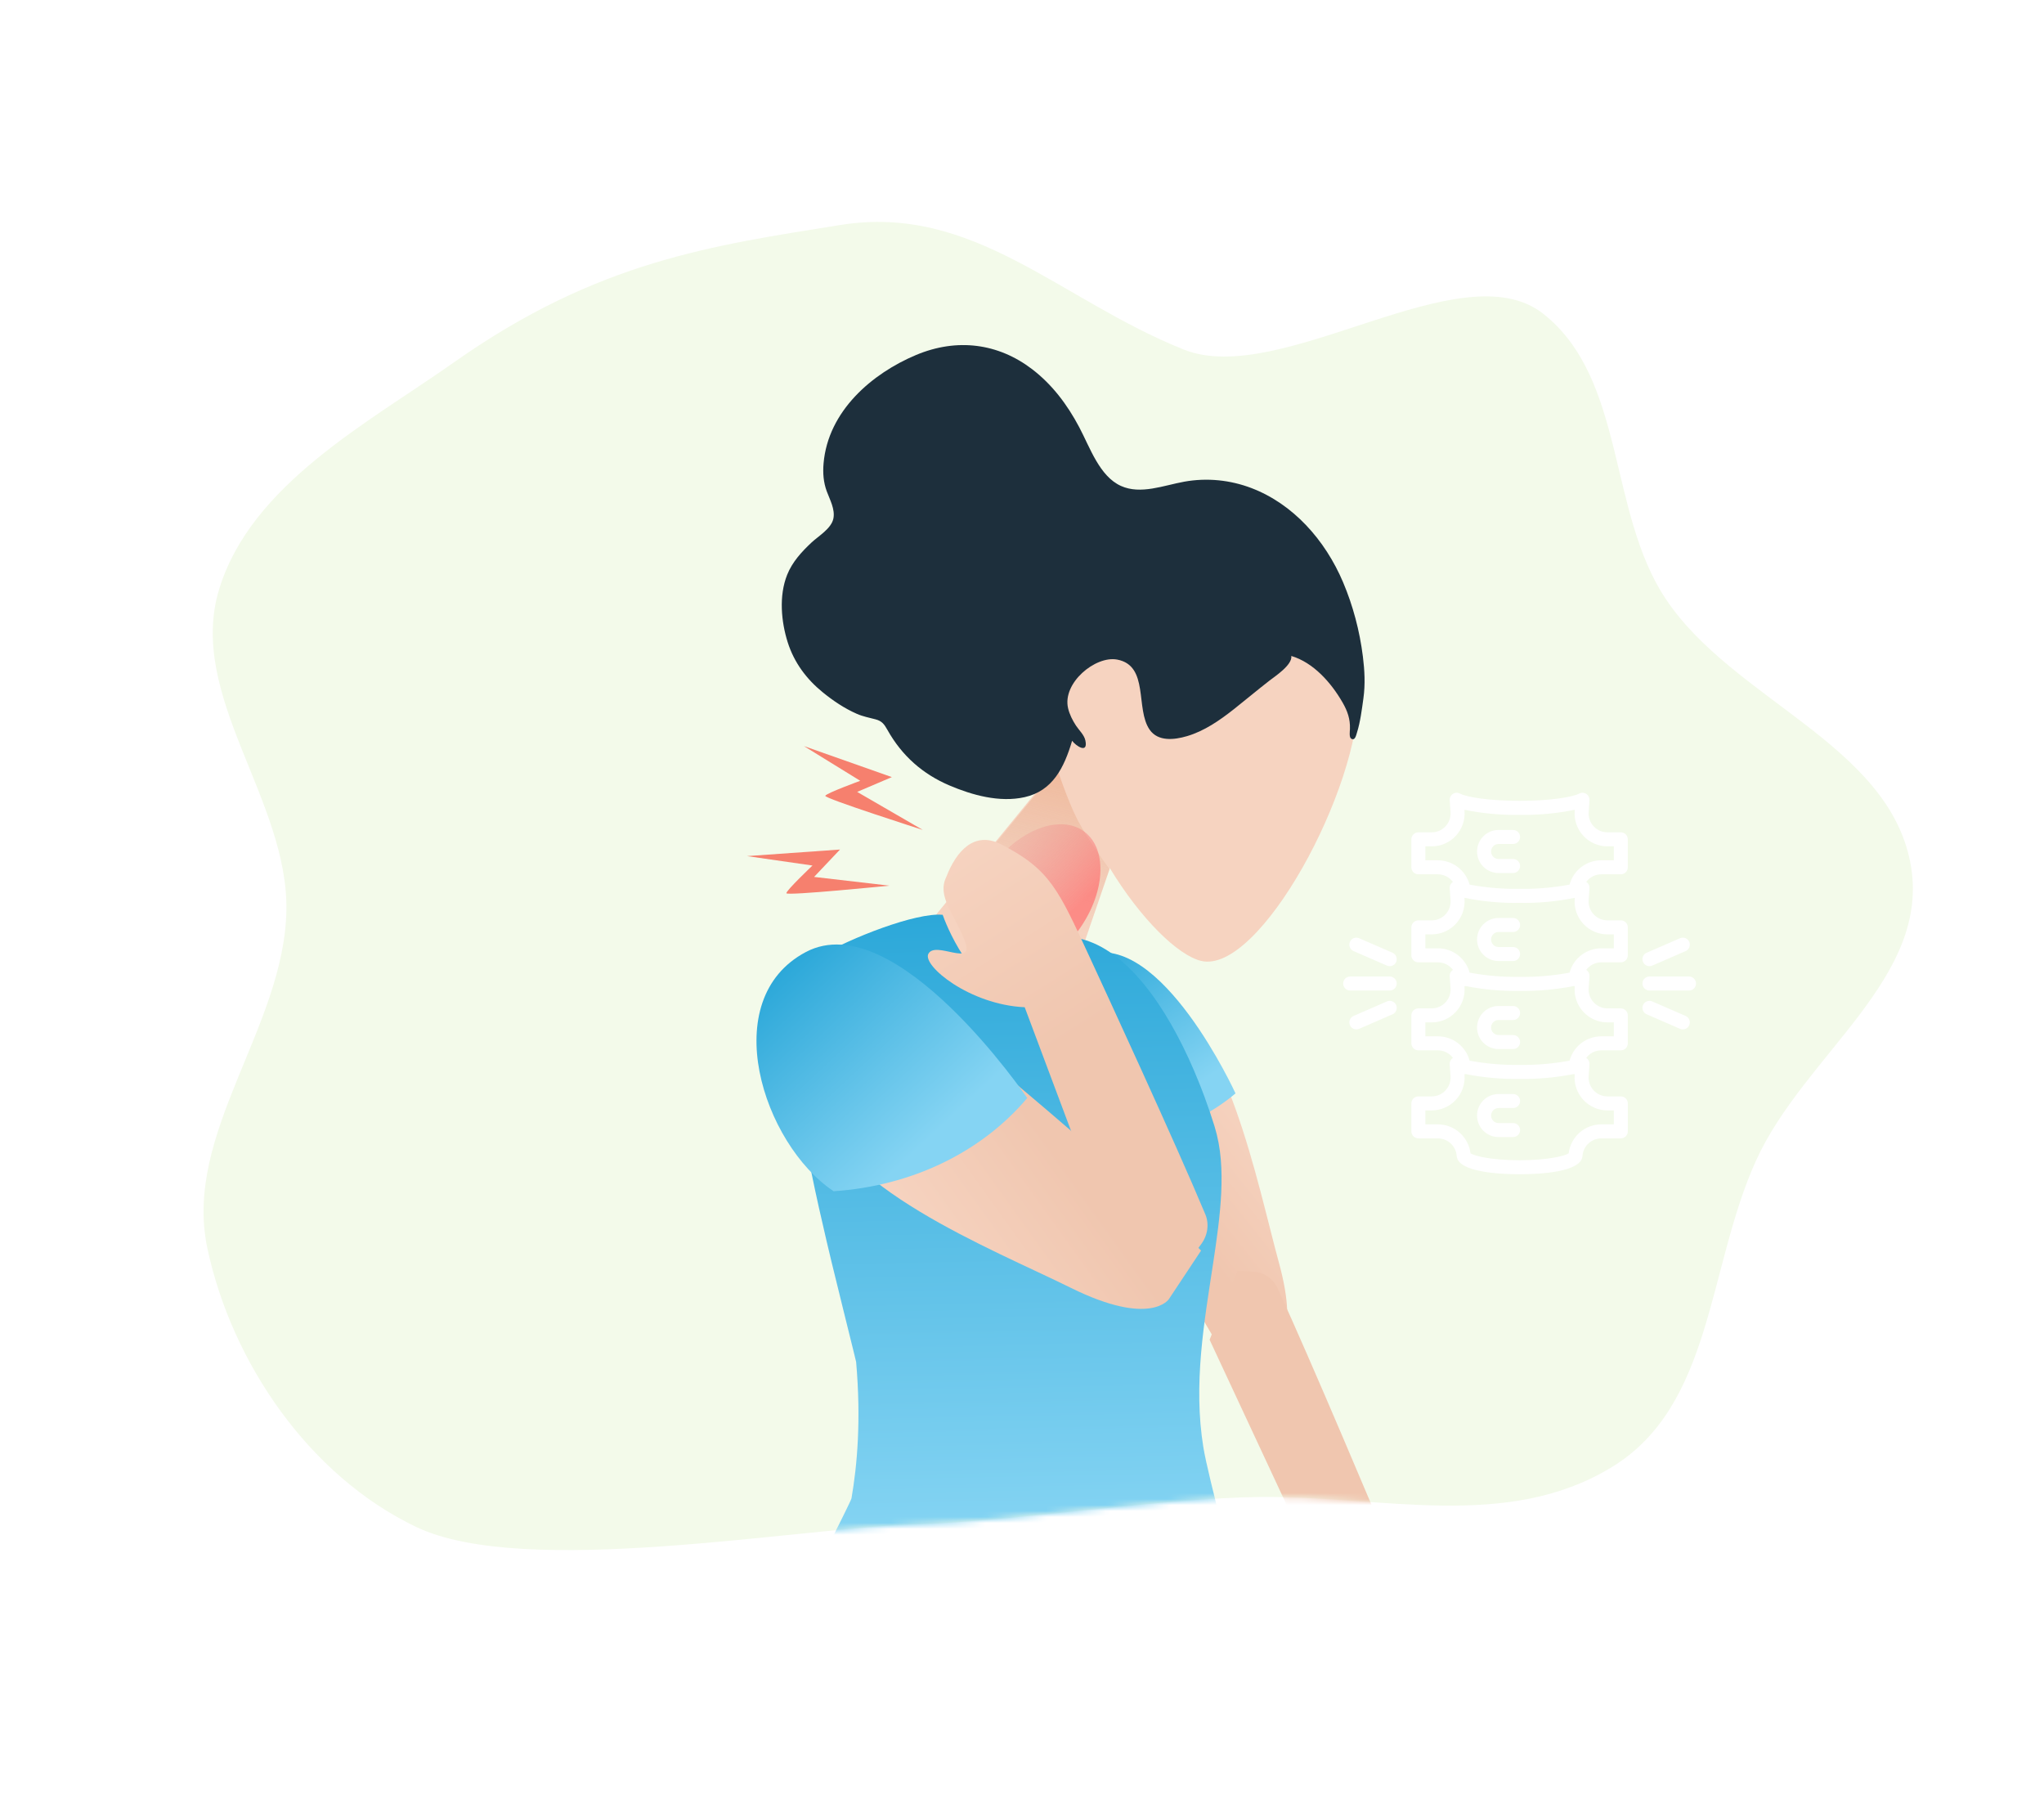 <svg width="343" height="302" viewBox="0 0 343 302" fill="none" xmlns="http://www.w3.org/2000/svg">
<path fill-rule="evenodd" clip-rule="evenodd" d="M141.045 37.742C163.364 34.163 177.72 50.242 198.608 58.631C215.006 65.216 245.24 41.724 259.025 52.681C272.84 63.662 269.778 85.897 279.554 100.523C290.856 117.432 316.771 124.817 320.577 144.769C324.248 164.007 302.744 176.846 294.642 194.779C286.485 212.836 287.444 235.869 270.378 246.192C252.756 256.852 232.007 250.923 211.404 251.142C195.259 251.313 169.954 255.26 153.813 255.73C133.599 256.319 88.115 264.839 69.927 256.209C51.961 247.685 38.865 228.648 34.782 209.334C30.736 190.192 47.703 172.341 48.058 152.764C48.394 134.15 31.316 116.669 36.782 98.826C42.171 81.231 61.78 70.936 76.243 60.744C100.334 43.767 119.602 41.18 141.045 37.742Z" fill="#F3FAEA"/>
<mask id="mask0" mask-type="alpha" maskUnits="userSpaceOnUse" x="0" y="0" width="343" height="302">
<path fill-rule="evenodd" clip-rule="evenodd" d="M141.045 37.742C163.364 34.163 177.72 50.242 198.608 58.631C215.006 65.216 245.24 41.724 259.025 52.681C272.84 63.662 269.778 85.897 279.554 100.523C290.856 117.432 316.771 124.817 320.577 144.769C324.248 164.007 302.744 176.846 294.642 194.779C286.485 212.836 287.444 235.869 270.378 246.192C252.756 256.852 232.007 250.923 211.404 251.142C195.259 251.313 169.954 255.26 153.813 255.73C133.599 256.319 88.115 264.839 69.927 256.209C51.961 247.685 38.865 228.648 34.782 209.334C30.736 190.192 47.703 172.341 48.058 152.764C48.394 134.15 31.316 116.669 36.782 98.826C42.171 81.231 61.78 70.936 76.243 60.744C100.334 43.767 119.602 41.18 141.045 37.742Z" fill="#F3FAEA"/>
</mask>
<g mask="url(#mask0)">
<path d="M153.058 173.084C148.822 184.084 149.274 195.894 154.315 205.928C154.315 205.928 191.164 201.228 189.966 185.714C188.769 170.2 164.54 166.643 153.058 173.084Z" fill="url(#paint0_linear)"/>
<path fill-rule="evenodd" clip-rule="evenodd" d="M178.53 127.165C176.405 118.062 176.718 108.462 181.702 100.175C196.064 76.299 227.662 100.083 227.975 116.165C228.288 132.247 211.325 163.573 201.543 161.203C197.643 160.257 191.413 154.157 186.244 145.65L173.965 181.474L146.27 166.708L178.53 127.165Z" fill="#F6D3C0"/>
<path d="M173.917 181.617L186.189 145.808C186.189 145.808 182.557 140.936 180.789 137.482C179.148 134.277 177.38 128.908 177.38 128.908L146.241 166.859L173.917 181.617Z" fill="url(#paint1_linear)"/>
<path fill-rule="evenodd" clip-rule="evenodd" d="M227.711 122.901C228.275 121.13 228.538 118.971 228.792 117.148C229.12 114.798 228.992 112.455 228.706 110.159C228.167 105.837 227.037 101.594 225.386 97.695C222.37 90.574 216.975 84.535 209.986 81.877C206.457 80.535 202.576 80.118 198.736 80.808C195.266 81.431 191.423 83.016 188.111 81.526C184.507 79.904 182.915 75.087 181.108 71.677C179.071 67.832 176.529 64.472 173.158 61.906C167.51 57.609 160.617 56.661 153.716 59.557C146.372 62.639 138.952 68.929 138.2 77.757C138.061 79.398 138.188 80.911 138.725 82.393C139.218 83.752 140.176 85.427 139.846 87.009C139.495 88.69 137.318 89.947 136.17 91.024C134.526 92.568 132.953 94.27 132.089 96.435C130.67 99.992 131.106 104.333 132.176 107.73C133.265 111.186 135.371 113.95 138.025 116.114C139.797 117.559 141.705 118.847 143.792 119.759C144.828 120.212 145.853 120.396 146.935 120.683C147.987 120.962 148.382 121.493 148.91 122.438C151.366 126.828 154.867 129.874 159.331 131.774C163.099 133.376 167.717 134.687 171.953 133.732C176.657 132.671 178.568 128.79 179.91 124.274C180.514 125.115 182.64 126.561 182.132 124.213C181.931 123.283 181.057 122.487 180.567 121.744C179.997 120.878 179.482 119.877 179.234 118.826C178.233 114.582 183.814 109.971 187.462 110.653C192.882 111.666 190.482 118.927 192.926 122.425C194.331 124.436 197.038 124.132 199.19 123.499C202.073 122.651 204.654 120.873 207.078 118.957C209.075 117.379 211.021 115.738 213.031 114.18C213.969 113.452 216.903 111.544 216.69 110.048C220.385 111.139 223.387 114.52 225.318 117.895C226.116 119.29 226.59 120.613 226.532 122.3C226.519 122.662 226.373 123.679 226.727 123.911C227.386 124.343 227.569 123.346 227.711 122.901Z" fill="#1D2F3C"/>
<path d="M178.567 177.376C178.567 177.376 196.078 212.529 205.325 227.086L213.541 225.887C213.541 225.887 218.281 225.239 214.608 211.814C210.935 198.389 206.066 172.581 193.468 164.696C180.869 156.812 178.567 177.376 178.567 177.376Z" fill="url(#paint2_linear)"/>
<path d="M180.808 191.058C190.784 192.079 200.321 189.338 207.329 183.436C207.329 183.436 194.844 156.117 182.459 160.181C170.074 164.244 172.855 183.554 180.808 191.058Z" fill="url(#paint3_linear)"/>
<path fill-rule="evenodd" clip-rule="evenodd" d="M202.981 224.761L221.176 263.773C215.965 271.431 215.936 282.129 217.933 282.677C220.263 283.316 220.901 274.807 223.115 279.249C225.328 283.691 225.615 288.093 228.977 289.015C233.075 290.611 237.266 290.475 238.297 285.424C240.222 275.984 238.558 272.49 233.671 260.823C231.306 255.177 219.899 228.044 214.397 216.131C213.657 214.529 212.163 213.5 210.475 213.38L207.67 213.179L202.981 224.761Z" fill="url(#paint4_linear)"/>
<path d="M142.886 251.37C143.845 245.84 144.52 238.252 143.665 228.477C143.534 227.937 143.399 227.381 143.261 226.808C142.172 222.344 140.848 217.134 139.52 211.626C139.25 210.501 138.98 209.365 138.709 208.218C135.195 193.298 131.977 176.927 133.331 167.541C133.595 165.75 134.015 164.213 134.638 162.988C134.638 162.428 135.715 161.527 137.432 160.497C142.651 157.365 153.756 153.041 158.189 153.474C158.189 153.474 158.298 153.796 158.517 154.345C159.828 157.625 165.074 169.024 174.436 168.256C179.769 167.819 180.314 158.536 180.36 157.411C180.36 157.34 180.36 157.3 180.36 157.3C181.188 157.434 182.002 157.648 182.79 157.941C190.432 160.753 196.81 170.687 201.181 181.563C201.841 183.192 202.446 184.843 203.008 186.494C203.285 187.303 203.549 188.112 203.8 188.921C204.363 190.767 204.719 192.671 204.864 194.598C205.157 198.141 204.901 201.951 204.413 205.957C204.179 207.883 203.885 209.856 203.585 211.866C202.078 221.798 200.205 232.232 201.942 242.854C202.761 247.836 207.41 264.973 210.236 276.303H131C135.233 266.4 142.531 252.541 142.886 251.37Z" fill="url(#paint5_linear)"/>
<path d="M158.535 171.883C158.535 171.883 189.647 197.261 201.546 209.81L196.141 217.958C196.141 217.958 193.072 222.668 179.705 216.059C166.337 209.45 139.561 198.987 136.857 184.427C134.152 169.867 158.535 171.883 158.535 171.883Z" fill="url(#paint6_linear)"/>
<path d="M139.89 199.847C152.963 198.974 164.647 193.351 172.38 184.211C172.38 184.211 150.304 151.759 135.241 159.711C120.179 167.662 127.999 191.926 139.89 199.847Z" fill="url(#paint7_linear)"/>
<g filter="url(#filter0_f)">
<ellipse rx="8.884" ry="14.326" transform="matrix(-0.82 -0.605 -0.58 0.79 173.612 150.814)" fill="url(#paint8_linear)"/>
</g>
<path d="M134.907 125.168L149.66 130.371L143.841 132.854L154.849 139.231C154.849 139.231 138.328 133.948 138.487 133.51C138.647 133.072 144.356 130.993 144.356 130.993L134.907 125.168Z" fill="#F6806E"/>
<path d="M125.354 143.625L140.959 142.522L136.61 147.117L149.247 148.583C149.247 148.583 131.988 150.317 131.96 149.851C131.932 149.386 136.341 145.205 136.341 145.205L125.354 143.625Z" fill="#F6806E"/>
<path fill-rule="evenodd" clip-rule="evenodd" d="M183.699 200.302L171.954 168.98C162.684 168.555 154.789 162.011 155.779 160.035C156.933 157.731 163.641 162.431 161.915 157.886C160.189 153.342 157.149 150.404 158.815 147.079C160.497 142.734 163.521 139.378 167.957 141.633C176.248 145.848 177.659 149.36 182.838 160.534C185.34 165.933 197.319 191.872 202.267 203.732C202.945 205.356 202.662 207.257 201.567 208.726L199.775 211.129L183.699 200.302Z" fill="url(#paint9_linear)"/>
</g>
<path d="M271.986 139.637H269.744C269.31 139.637 268.88 139.547 268.482 139.374C268.083 139.201 267.725 138.948 267.429 138.63C267.132 138.312 266.905 137.937 266.76 137.527C266.615 137.117 266.556 136.682 266.587 136.249L266.728 134.26C266.742 134.051 266.701 133.842 266.608 133.655C266.515 133.468 266.374 133.309 266.199 133.194C266.024 133.079 265.822 133.014 265.613 133.003C265.404 132.993 265.196 133.038 265.011 133.135C263.854 133.74 260.044 134.353 255 134.353C249.956 134.353 246.146 133.74 244.989 133.135C244.804 133.038 244.596 132.992 244.387 133.002C244.178 133.013 243.975 133.078 243.8 133.193C243.625 133.308 243.483 133.467 243.391 133.654C243.298 133.842 243.256 134.051 243.271 134.26L243.412 136.248C243.443 136.682 243.384 137.117 243.239 137.527C243.094 137.936 242.867 138.312 242.57 138.63C242.274 138.947 241.916 139.201 241.517 139.374C241.119 139.547 240.689 139.637 240.254 139.637H238.014C237.702 139.637 237.403 139.761 237.182 139.981C236.962 140.202 236.838 140.501 236.838 140.813V145.504C236.838 145.815 236.962 146.114 237.182 146.335C237.403 146.555 237.702 146.679 238.014 146.679H241.29C241.78 146.682 242.263 146.799 242.701 147.021C243.138 147.242 243.519 147.562 243.811 147.956L243.8 147.961C243.625 148.076 243.483 148.235 243.39 148.423C243.297 148.61 243.256 148.819 243.271 149.028L243.412 151.017C243.443 151.45 243.384 151.885 243.239 152.295C243.094 152.705 242.867 153.08 242.57 153.398C242.274 153.716 241.916 153.969 241.517 154.143C241.119 154.316 240.689 154.405 240.254 154.405H238.014C237.702 154.405 237.403 154.529 237.182 154.75C236.962 154.97 236.838 155.269 236.838 155.581V160.27C236.838 160.582 236.962 160.881 237.182 161.101C237.403 161.322 237.702 161.446 238.014 161.446H241.29C241.781 161.446 242.266 161.56 242.706 161.781C243.145 162.001 243.527 162.321 243.821 162.716C243.814 162.72 243.807 162.721 243.8 162.725C243.625 162.84 243.483 162.999 243.39 163.187C243.297 163.375 243.256 163.584 243.271 163.793L243.412 165.781C243.443 166.215 243.384 166.65 243.239 167.06C243.094 167.469 242.867 167.845 242.57 168.162C242.274 168.48 241.916 168.734 241.517 168.907C241.119 169.08 240.689 169.17 240.254 169.17H238.014C237.702 169.17 237.403 169.294 237.182 169.514C236.962 169.735 236.838 170.034 236.838 170.345V175.036C236.838 175.348 236.962 175.647 237.182 175.868C237.403 176.088 237.702 176.212 238.014 176.212H241.29C241.781 176.212 242.266 176.326 242.706 176.547C243.145 176.767 243.527 177.088 243.821 177.482C243.815 177.486 243.807 177.487 243.8 177.492C243.625 177.607 243.483 177.766 243.39 177.954C243.297 178.141 243.256 178.35 243.271 178.559L243.412 180.548C243.443 180.981 243.384 181.416 243.239 181.826C243.094 182.236 242.867 182.611 242.57 182.929C242.274 183.247 241.916 183.5 241.517 183.674C241.119 183.847 240.689 183.936 240.254 183.936H238.014C237.859 183.936 237.706 183.966 237.564 184.025C237.421 184.085 237.291 184.171 237.182 184.28C237.073 184.39 236.986 184.519 236.927 184.662C236.868 184.805 236.838 184.957 236.838 185.112V189.803C236.838 190.115 236.962 190.414 237.182 190.634C237.403 190.855 237.702 190.979 238.014 190.979H241.29C242.083 190.982 242.847 191.281 243.43 191.819C244.014 192.356 244.375 193.093 244.444 193.883C244.545 196.694 251.848 196.999 255 196.999C258.152 196.999 265.455 196.694 265.557 193.883C265.625 193.093 265.986 192.356 266.57 191.819C267.153 191.281 267.917 190.982 268.71 190.979H271.986C272.298 190.979 272.597 190.855 272.818 190.634C273.038 190.414 273.162 190.115 273.162 189.803V185.112C273.162 184.957 273.132 184.805 273.073 184.662C273.014 184.519 272.927 184.39 272.818 184.28C272.709 184.171 272.579 184.085 272.436 184.025C272.294 183.966 272.141 183.936 271.986 183.936H269.744C269.31 183.936 268.88 183.847 268.482 183.674C268.083 183.5 267.725 183.247 267.428 182.929C267.132 182.611 266.904 182.236 266.76 181.826C266.615 181.416 266.556 180.981 266.587 180.548L266.728 178.559C266.742 178.35 266.701 178.141 266.608 177.954C266.515 177.766 266.374 177.607 266.199 177.492C266.192 177.487 266.184 177.486 266.177 177.482C266.471 177.088 266.853 176.768 267.293 176.547C267.732 176.327 268.217 176.212 268.709 176.212H271.985C272.297 176.212 272.596 176.088 272.816 175.868C273.037 175.647 273.161 175.348 273.161 175.036V170.345C273.161 170.034 273.037 169.735 272.816 169.514C272.596 169.294 272.297 169.17 271.985 169.17H269.744C269.31 169.17 268.88 169.08 268.482 168.907C268.083 168.734 267.725 168.48 267.429 168.163C267.132 167.845 266.905 167.47 266.76 167.06C266.615 166.65 266.556 166.215 266.587 165.782L266.728 163.793C266.743 163.584 266.701 163.375 266.608 163.187C266.515 162.999 266.374 162.84 266.199 162.725C266.192 162.721 266.185 162.72 266.178 162.715C266.472 162.321 266.854 162.001 267.293 161.781C267.733 161.56 268.217 161.446 268.709 161.446H271.985C272.297 161.446 272.596 161.322 272.816 161.101C273.037 160.881 273.161 160.582 273.161 160.27V155.579C273.161 155.267 273.037 154.968 272.816 154.748C272.596 154.527 272.297 154.403 271.985 154.403H269.744C269.31 154.403 268.88 154.314 268.482 154.141C268.083 153.967 267.725 153.714 267.429 153.396C267.132 153.078 266.905 152.703 266.76 152.294C266.615 151.884 266.556 151.449 266.587 151.016L266.728 149.026C266.742 148.817 266.701 148.608 266.608 148.421C266.515 148.233 266.374 148.074 266.199 147.959C266.194 147.956 266.188 147.955 266.183 147.952C266.476 147.558 266.857 147.237 267.295 147.016C267.734 146.795 268.218 146.68 268.709 146.679H271.985C272.297 146.679 272.596 146.555 272.816 146.335C273.037 146.114 273.161 145.815 273.161 145.504V140.813C273.161 140.501 273.037 140.202 272.817 139.982C272.597 139.761 272.298 139.637 271.986 139.637ZM269.744 186.288H270.811V188.627H268.71C267.361 188.632 266.06 189.13 265.051 190.026C264.043 190.923 263.396 192.157 263.233 193.496C262.528 193.94 259.68 194.648 255 194.648C250.32 194.648 247.475 193.94 246.768 193.496C246.604 192.157 245.958 190.923 244.949 190.026C243.94 189.13 242.639 188.632 241.29 188.627H239.189V186.288H240.256C241.013 186.288 241.762 186.132 242.456 185.83C243.151 185.527 243.776 185.086 244.292 184.531C244.808 183.977 245.204 183.323 245.457 182.609C245.709 181.895 245.811 181.137 245.758 180.381L245.746 180.223C245.807 180.217 245.867 180.207 245.926 180.192C248.914 180.781 251.955 181.053 255 181.004C258.044 181.053 261.084 180.78 264.07 180.192C264.129 180.207 264.19 180.217 264.25 180.223L264.239 180.382C264.185 181.137 264.288 181.895 264.54 182.609C264.793 183.323 265.189 183.978 265.705 184.532C266.221 185.086 266.846 185.527 267.54 185.83C268.235 186.132 268.984 186.288 269.741 186.288H269.744ZM269.744 171.521H270.811V173.861H268.71C267.497 173.859 266.318 174.259 265.356 174.997C264.393 175.735 263.702 176.77 263.388 177.942C260.623 178.457 257.813 178.695 255 178.653C252.187 178.695 249.377 178.457 246.611 177.942C246.298 176.77 245.607 175.735 244.644 174.997C243.682 174.258 242.503 173.859 241.29 173.861H239.189V171.521H240.256C241.013 171.521 241.762 171.366 242.457 171.064C243.151 170.761 243.776 170.32 244.292 169.766C244.808 169.212 245.205 168.557 245.457 167.843C245.709 167.129 245.811 166.371 245.758 165.615L245.746 165.456C245.807 165.45 245.867 165.44 245.926 165.425C248.913 166.014 251.955 166.287 255 166.238C258.045 166.287 261.087 166.014 264.074 165.425C264.133 165.44 264.193 165.45 264.254 165.456L264.242 165.615C264.189 166.371 264.291 167.129 264.543 167.843C264.795 168.557 265.192 169.212 265.708 169.766C266.224 170.32 266.849 170.761 267.544 171.064C268.238 171.366 268.987 171.521 269.744 171.521ZM269.744 156.755H270.811V159.094H268.71C267.497 159.093 266.318 159.492 265.356 160.23C264.393 160.968 263.702 162.004 263.388 163.175C260.623 163.69 257.813 163.929 255 163.886C252.187 163.929 249.377 163.69 246.611 163.175C246.298 162.004 245.606 160.968 244.644 160.23C243.682 159.492 242.502 159.093 241.29 159.094H239.189V156.755H240.256C241.013 156.755 241.762 156.599 242.457 156.297C243.151 155.995 243.776 155.553 244.292 154.999C244.808 154.445 245.205 153.791 245.457 153.077C245.709 152.363 245.811 151.604 245.758 150.849L245.742 150.622C248.787 151.242 251.892 151.527 255 151.471C258.108 151.527 261.213 151.242 264.258 150.622L264.242 150.852C264.189 151.607 264.291 152.365 264.543 153.079C264.795 153.793 265.192 154.448 265.708 155.002C266.224 155.556 266.849 155.998 267.544 156.3C268.238 156.602 268.987 156.758 269.744 156.757V156.755ZM270.811 144.325H268.71C267.497 144.324 266.317 144.724 265.354 145.462C264.391 146.2 263.699 147.235 263.384 148.407C260.62 148.922 257.812 149.161 255 149.12C252.187 149.162 249.377 148.924 246.611 148.409C246.292 147.24 245.599 146.208 244.638 145.471C243.677 144.734 242.501 144.333 241.29 144.328H239.189V141.988H240.256C241.013 141.988 241.762 141.832 242.457 141.53C243.151 141.228 243.776 140.786 244.292 140.232C244.808 139.678 245.205 139.024 245.457 138.31C245.709 137.596 245.811 136.837 245.758 136.082L245.742 135.853C248.787 136.474 251.892 136.76 255 136.705C258.108 136.76 261.213 136.474 264.258 135.853L264.242 136.082C264.189 136.838 264.291 137.596 264.543 138.31C264.795 139.024 265.192 139.679 265.708 140.233C266.224 140.787 266.849 141.229 267.544 141.531C268.238 141.833 268.987 141.988 269.744 141.988H270.811V144.325Z" fill="white"/>
<path d="M251.473 141.591H253.908C254.22 141.591 254.519 141.467 254.74 141.246C254.96 141.026 255.084 140.727 255.084 140.415C255.084 140.103 254.96 139.804 254.74 139.583C254.519 139.363 254.22 139.239 253.908 139.239H251.473C250.515 139.239 249.596 139.619 248.919 140.297C248.242 140.974 247.861 141.893 247.861 142.85C247.861 143.808 248.242 144.727 248.919 145.404C249.596 146.081 250.515 146.462 251.473 146.462H253.908C254.22 146.462 254.519 146.338 254.74 146.117C254.96 145.897 255.084 145.598 255.084 145.286C255.084 144.974 254.96 144.675 254.74 144.454C254.519 144.234 254.22 144.11 253.908 144.11H251.473C251.139 144.11 250.818 143.977 250.582 143.741C250.346 143.505 250.213 143.184 250.213 142.85C250.213 142.516 250.346 142.196 250.582 141.96C250.818 141.723 251.139 141.591 251.473 141.591Z" fill="white"/>
<path d="M251.473 156.357H253.908C254.22 156.357 254.519 156.233 254.74 156.013C254.96 155.792 255.084 155.493 255.084 155.181C255.084 154.869 254.96 154.57 254.74 154.35C254.519 154.129 254.22 154.005 253.908 154.005H251.473C250.515 154.005 249.596 154.386 248.919 155.063C248.242 155.74 247.861 156.659 247.861 157.617C247.861 158.575 248.242 159.493 248.919 160.17C249.596 160.848 250.515 161.228 251.473 161.228H253.908C254.22 161.228 254.519 161.104 254.74 160.884C254.96 160.663 255.084 160.364 255.084 160.052C255.084 159.741 254.96 159.441 254.74 159.221C254.519 159 254.22 158.877 253.908 158.877H251.473C251.139 158.877 250.818 158.744 250.582 158.508C250.346 158.271 250.213 157.951 250.213 157.617C250.213 157.283 250.346 156.962 250.582 156.726C250.818 156.49 251.139 156.357 251.473 156.357Z" fill="white"/>
<path d="M251.473 171.124H253.908C254.22 171.124 254.519 171 254.74 170.779C254.96 170.559 255.084 170.26 255.084 169.948C255.084 169.636 254.96 169.337 254.74 169.116C254.519 168.896 254.22 168.772 253.908 168.772H251.473C250.515 168.772 249.596 169.152 248.919 169.83C248.242 170.507 247.861 171.426 247.861 172.383C247.861 173.341 248.242 174.26 248.919 174.937C249.596 175.614 250.515 175.995 251.473 175.995H253.908C254.22 175.995 254.519 175.871 254.74 175.65C254.96 175.43 255.084 175.131 255.084 174.819C255.084 174.507 254.96 174.208 254.74 173.987C254.519 173.767 254.22 173.643 253.908 173.643H251.473C251.139 173.643 250.818 173.51 250.582 173.274C250.346 173.038 250.213 172.717 250.213 172.383C250.213 172.049 250.346 171.729 250.582 171.493C250.818 171.256 251.139 171.124 251.473 171.124Z" fill="white"/>
<path d="M251.473 185.89H253.908C254.22 185.89 254.519 185.766 254.74 185.546C254.96 185.325 255.084 185.026 255.084 184.714C255.084 184.402 254.96 184.103 254.74 183.883C254.519 183.662 254.22 183.538 253.908 183.538H251.473C250.515 183.538 249.596 183.919 248.919 184.596C248.242 185.273 247.861 186.192 247.861 187.15C247.861 188.107 248.242 189.026 248.919 189.703C249.596 190.381 250.515 190.761 251.473 190.761H253.908C254.22 190.761 254.519 190.637 254.74 190.417C254.96 190.196 255.084 189.897 255.084 189.585C255.084 189.273 254.96 188.974 254.74 188.754C254.519 188.533 254.22 188.409 253.908 188.409H251.473C251.139 188.409 250.818 188.277 250.582 188.04C250.346 187.804 250.213 187.484 250.213 187.15C250.213 186.816 250.346 186.495 250.582 186.259C250.818 186.023 251.139 185.89 251.473 185.89Z" fill="white"/>
<path d="M233.206 166.176C233.518 166.176 233.817 166.052 234.037 165.831C234.258 165.611 234.382 165.312 234.382 165C234.382 164.688 234.258 164.389 234.037 164.169C233.817 163.948 233.518 163.824 233.206 163.824H226.571C226.259 163.824 225.96 163.948 225.74 164.169C225.519 164.389 225.396 164.688 225.396 165C225.396 165.312 225.519 165.611 225.74 165.831C225.96 166.052 226.259 166.176 226.571 166.176H233.206Z" fill="white"/>
<path d="M233.675 159.837L228.075 157.402C227.789 157.277 227.466 157.271 227.175 157.385C226.885 157.499 226.652 157.724 226.527 158.01C226.402 158.296 226.396 158.62 226.51 158.91C226.624 159.201 226.849 159.434 227.135 159.559L232.734 161.994C233.02 162.119 233.343 162.125 233.634 162.011C233.924 161.897 234.158 161.672 234.282 161.386C234.407 161.1 234.413 160.776 234.299 160.486C234.185 160.195 233.96 159.962 233.674 159.837H233.675Z" fill="white"/>
<path d="M232.737 168.006L227.138 170.442C226.852 170.567 226.627 170.8 226.513 171.091C226.399 171.381 226.405 171.705 226.53 171.991C226.654 172.277 226.888 172.502 227.178 172.616C227.469 172.73 227.792 172.724 228.078 172.599L233.678 170.163C233.964 170.039 234.189 169.805 234.303 169.515C234.417 169.225 234.411 168.901 234.286 168.615C234.161 168.329 233.928 168.104 233.637 167.99C233.347 167.876 233.023 167.882 232.737 168.007L232.737 168.006Z" fill="white"/>
<path d="M283.428 163.824H276.794C276.482 163.824 276.183 163.948 275.963 164.169C275.742 164.389 275.618 164.688 275.618 165C275.618 165.312 275.742 165.611 275.963 165.831C276.183 166.052 276.482 166.176 276.794 166.176H283.428C283.74 166.176 284.039 166.052 284.259 165.831C284.48 165.611 284.604 165.312 284.604 165C284.604 164.688 284.48 164.389 284.259 164.169C284.039 163.948 283.74 163.824 283.428 163.824Z" fill="white"/>
<path d="M282.862 170.442L277.263 168.007C276.977 167.882 276.653 167.876 276.363 167.99C276.072 168.104 275.839 168.329 275.714 168.615C275.59 168.901 275.584 169.225 275.698 169.515C275.812 169.805 276.036 170.039 276.322 170.163L281.922 172.599C282.208 172.724 282.532 172.73 282.822 172.616C283.112 172.502 283.346 172.277 283.47 171.991C283.595 171.705 283.601 171.381 283.487 171.091C283.373 170.8 283.148 170.567 282.862 170.442H282.862Z" fill="white"/>
<path d="M276.793 162.092C276.955 162.092 277.115 162.059 277.264 161.994L282.862 159.559C283.148 159.434 283.373 159.201 283.487 158.91C283.601 158.62 283.595 158.296 283.47 158.01C283.346 157.724 283.112 157.499 282.822 157.385C282.532 157.271 282.208 157.277 281.922 157.402L276.322 159.837C276.075 159.945 275.872 160.135 275.748 160.376C275.623 160.616 275.586 160.891 275.641 161.156C275.696 161.421 275.841 161.658 276.051 161.829C276.26 161.999 276.522 162.092 276.793 162.092H276.793Z" fill="white"/>
<defs>
<filter id="filter0_f" x="159.562" y="135.287" width="28.101" height="31.053" filterUnits="userSpaceOnUse" color-interpolation-filters="sRGB">
<feFlood flood-opacity="0" result="BackgroundImageFix"/>
<feBlend mode="normal" in="SourceGraphic" in2="BackgroundImageFix" result="shape"/>
<feGaussianBlur stdDeviation="1.5" result="effect1_foregroundBlur"/>
</filter>
<linearGradient id="paint0_linear" x1="187.185" y1="176.769" x2="154.275" y2="188.754" gradientUnits="userSpaceOnUse">
<stop stop-color="#2CA8D9"/>
<stop offset="1" stop-color="#85D4F3"/>
</linearGradient>
<linearGradient id="paint1_linear" x1="173.805" y1="124.16" x2="165.635" y2="161.281" gradientUnits="userSpaceOnUse">
<stop stop-color="#EB9567" stop-opacity="0.5"/>
<stop offset="0.808" stop-color="#D8B09A" stop-opacity="0"/>
</linearGradient>
<linearGradient id="paint2_linear" x1="203.337" y1="177.354" x2="186.464" y2="190.806" gradientUnits="userSpaceOnUse">
<stop stop-color="#F6D3C0"/>
<stop offset="1" stop-color="#F0C6AF"/>
</linearGradient>
<linearGradient id="paint3_linear" x1="175.809" y1="164.127" x2="191.605" y2="188.078" gradientUnits="userSpaceOnUse">
<stop stop-color="#2CA8D9"/>
<stop offset="1" stop-color="#85D4F3"/>
</linearGradient>
<linearGradient id="paint4_linear" x1="234.541" y1="290.068" x2="221.922" y2="254.083" gradientUnits="userSpaceOnUse">
<stop stop-color="#F6D3C0"/>
<stop offset="1" stop-color="#F0C6AF"/>
</linearGradient>
<linearGradient id="paint5_linear" x1="172.448" y1="153.444" x2="174.461" y2="257.629" gradientUnits="userSpaceOnUse">
<stop stop-color="#2CA8D9"/>
<stop offset="1" stop-color="#85D4F3"/>
</linearGradient>
<linearGradient id="paint6_linear" x1="146.302" y1="197.21" x2="168.65" y2="181.173" gradientUnits="userSpaceOnUse">
<stop stop-color="#F6D3C0"/>
<stop offset="1" stop-color="#F0C6AF"/>
</linearGradient>
<linearGradient id="paint7_linear" x1="127.541" y1="166.254" x2="153.143" y2="193.64" gradientUnits="userSpaceOnUse">
<stop stop-color="#2CA8D9"/>
<stop offset="1" stop-color="#85D4F3"/>
</linearGradient>
<linearGradient id="paint8_linear" x1="-2.94" y1="18.366" x2="26.574" y2="13.788" gradientUnits="userSpaceOnUse">
<stop stop-color="#FF7070" stop-opacity="0.7"/>
<stop offset="0.808" stop-color="#E2A2A2" stop-opacity="0"/>
</linearGradient>
<linearGradient id="paint9_linear" x1="161.92" y1="141.864" x2="181.662" y2="173.014" gradientUnits="userSpaceOnUse">
<stop stop-color="#F6D3C0"/>
<stop offset="1" stop-color="#F0C6AF"/>
</linearGradient>
</defs>
</svg>
